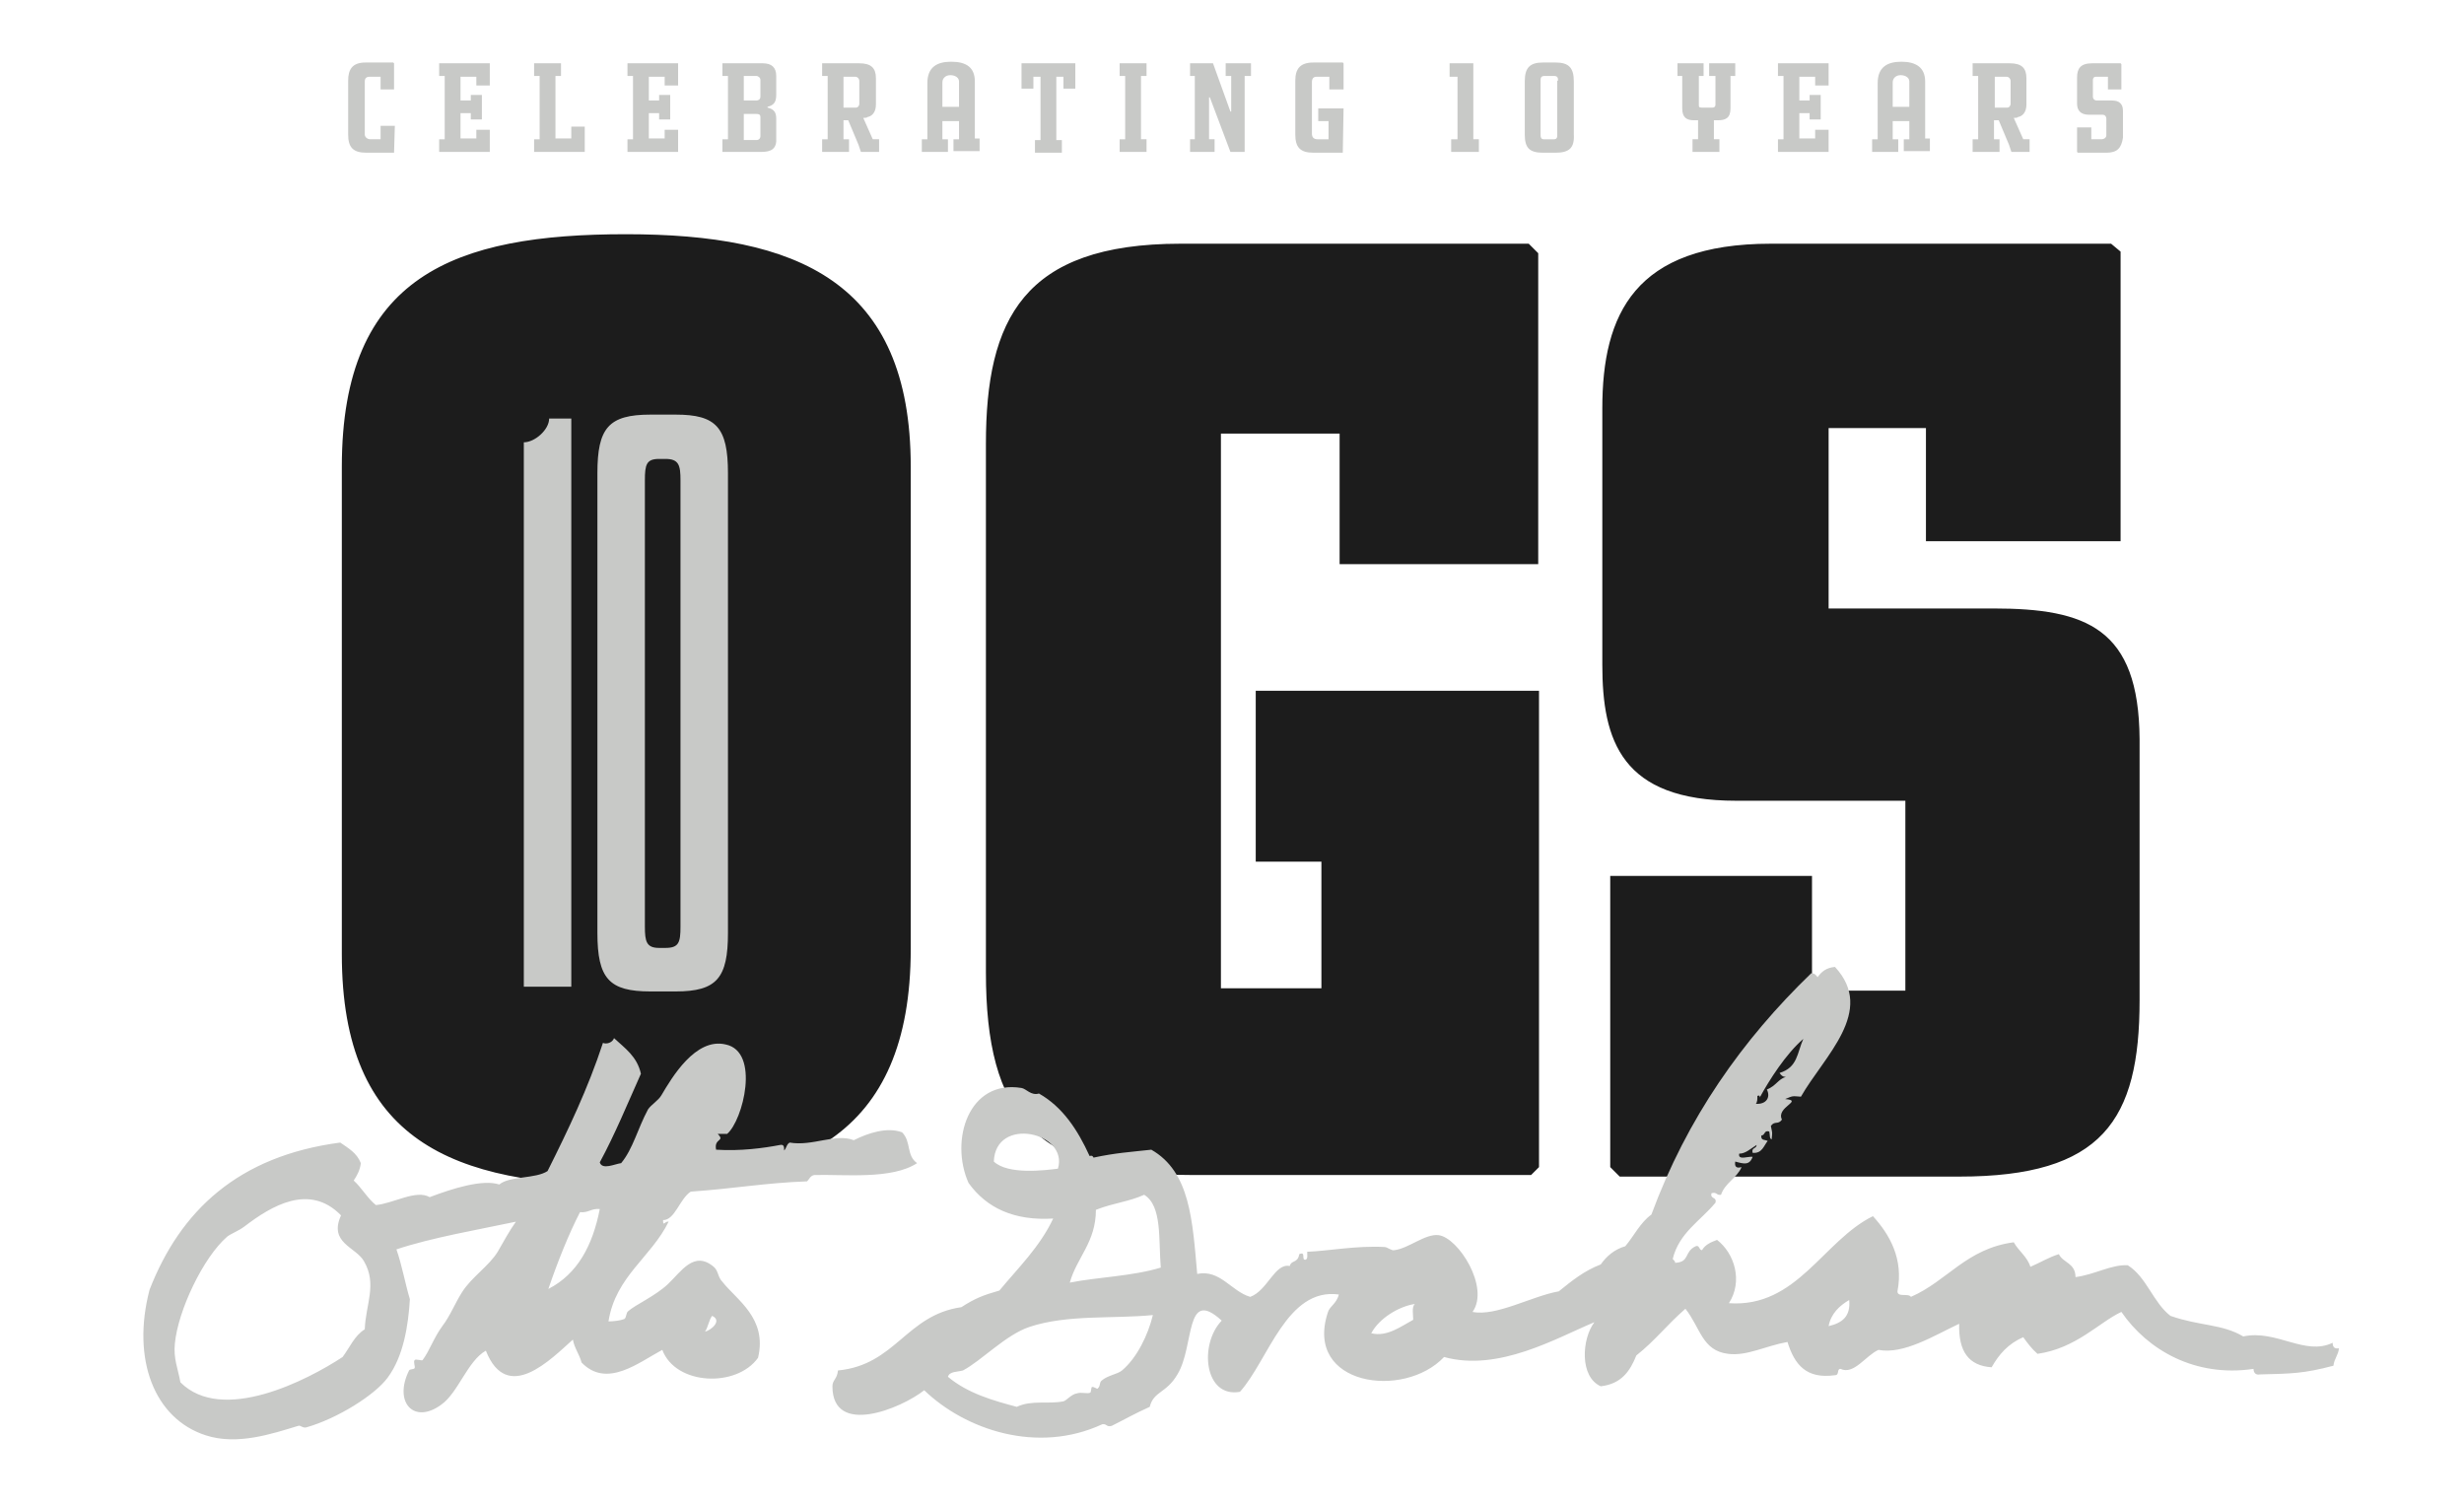 <svg version="1.1" id="Layer_1" xmlns="http://www.w3.org/2000/svg" x="0" y="0" viewBox="0 0 311.4 190.1" xml:space="preserve"><style>.st0{fill:#1c1c1c}.st1,.st2{fill:#c8c9c7}.st2{fill-rule:evenodd;clip-rule:evenodd}</style><path class="st0" d="M79.1 29.6c-21.6 0-35.9 5.2-35.9 29.4v61.6c0 23.6 14 29.2 35.8 29.2 21.6 0 36.1-5.9 36.1-29.9V59c0-23.5-14.4-29.4-36-29.4zM149.2 30.8c-19.9 0-24.6 9.6-24.6 25.3v66.8c0 17.9 6.1 25.6 26 25.6h42.9l1-1V87.3h-35.8v21.6h8.3v16h-12.7V54.8h15v16.5h25.1V32l-1.2-1.2h-44zM251.9 76.9h-20.8V54.1h12.3v14.3H268V31.8l-1.2-1h-43c-17.2 0-21.3 8.9-21.3 20.8V84c0 9.6 2.4 17.2 16.9 17.2h21.4v24H229v-14.5h-25.5v36.8l1.2 1.2h42.9c18.1 0 22.8-7.1 22.8-22.3v-33c-.1-14-6.7-16.5-18.5-16.5z"/><path class="st1" d="M66.2 124.8V55.9c1.4 0 3.2-1.6 3.2-3h2.8v71.8h-6zM92 117.9c0 5.7-1.4 7.4-6.6 7.4h-3.2c-5.2 0-6.7-1.6-6.7-7.4V59.8c0-5.7 1.4-7.4 6.7-7.4h3.2c5.1 0 6.6 1.6 6.6 7.4v58.1zm-10.5-.8c0 1.9.2 2.7 1.8 2.7h.8c1.7 0 1.9-.7 1.9-2.7V60.7c0-1.9-.2-2.7-1.9-2.7h-.8c-1.6 0-1.8.7-1.8 2.7v56.4zM49.8 19.3h-3.5c-1.7 0-2.3-.7-2.3-2.3v-6.8c0-1.4.5-2.3 2.2-2.3h3.5l.1.1v3.3h-1.7V9.7h-1.4c-.4 0-.6.2-.6.6V17c0 .3.3.6.7.6h1.3v-1.7h1.8l-.1 3.4zM55.5 19.2v-1.6h.7v-8h-.7V8h6.4v2.8h-1.7V9.7h-2v3h1.3V12h1.4v3.1h-1.4v-.8h-1.3v3.2h2v-1.1h1.7v2.8h-6.4zM67.5 19.2v-1.6h.7v-8h-.7V8h3.4v1.6h-.7v7.9h2V16h1.7v3.2h-6.4zM79.3 19.2v-1.6h.7v-8h-.7V8h6.4v2.8H84V9.7h-2v3h1.3V12h1.4v3.1h-1.4v-.8H82v3.2h2v-1.1h1.7v2.8h-6.4zM96.2 19.2h-4.9v-1.6h.7v-8h-.7V8h5.1c1.1 0 1.7.5 1.7 1.6V12c0 .9-.3 1.3-1.1 1.5v.1c.9.2 1.1.7 1.1 1.4v2.4c.1 1.4-.6 1.8-1.9 1.8zm-.1-9.1c0-.3-.3-.5-.5-.5H94v3.1h1.6c.2 0 .5-.1.5-.5v-2.1zm0 4.7c0-.4-.3-.4-.6-.4H94v3.3h1.6c.3 0 .5-.2.5-.5v-2.4zM108.8 19.2l-.3-.9-1.3-3.1h-.6v2.4h.7v1.6h-3.4v-1.6h.7v-8h-.7V8h4.7c1.5 0 2.1.6 2.1 1.9v3.3c0 1-.5 1.5-1.1 1.6 0 .1-.4.1-.5.1l1.2 2.7h.8v1.6h-2.3zm-.2-9c0-.2-.2-.5-.5-.5h-1.5v3.9h1.6c.2 0 .4-.2.4-.5v-2.9zM120.5 19.2v-1.6h.7v-2.3h-2.1v2.3h.7v1.6h-3.3v-1.6h.7v-7.1c0-2 1.2-2.7 3-2.7 1.9 0 3 .7 3 2.5v7.2h.6v1.6h-3.3zm.7-8.9c0-.5-.5-.8-1.1-.8-.6 0-1 .4-1 .9v3.1h2.1v-3.2zM134.4 11.2V9.7h-.9v8h.7v1.6h-3.4v-1.6h.7v-8h-.9v1.5h-1.5V8h6.8v3.2h-1.5zM141.5 19.2v-1.6h.7v-8h-.7V8h3.4v1.6h-.7v8h.7v1.6h-3.4zM157.3 9.6v9.6h-1.8l-2.6-6.9h-.1v5.3h.7v1.6h-3.1v-1.6h.6v-8h-.6V8h2.9l2.2 6.1h.1V9.6h-.7V8h3.2v1.6h-.8zM169.7 19.3H166c-1.7 0-2.3-.7-2.3-2.3v-6.8c0-1.5.6-2.3 2.3-2.3h3.7l.1.1v3.3H168V9.7h-1.6c-.4 0-.6.2-.6.7v6.5c0 .4.2.7.7.7h1.4v-2.3h-1.3v-1.6h3.2l-.1 5.6zM183.4 19.2v-1.6h.8V9.7h-1V8h3v9.6h.7v1.6h-3.5zM196.6 19.3H195c-1.7 0-2.3-.6-2.3-2.3v-6.7c0-1.7.6-2.4 2.3-2.4h1.6c1.7 0 2.3.7 2.3 2.4V17c.1 1.7-.6 2.3-2.3 2.3zm.3-9.1c0-.3 0-.6-.5-.6h-1.2c-.4 0-.5.2-.5.5v7c0 .3.1.5.4.5h1.3c.3 0 .4-.2.4-.4v-7zM218.7 9.6v4.1c0 1.2-.6 1.5-1.6 1.5h-.5v2.4h.7v1.6h-3.4v-1.6h.7v-2.4h-.5c-.9 0-1.5-.3-1.5-1.5V9.6h-.6V8h3.3v1.6h-.6v3.6c0 .3 0 .4.4.4h1.3c.4 0 .4-.3.4-.4V9.6h-.8V8h3.3v1.6h-.6zM224.7 19.2v-1.6h.7v-8h-.7V8h6.4v2.8h-1.7V9.7h-2v3h1.3V12h1.4v3.1h-1.4v-.8h-1.3v3.2h2v-1.1h1.7v2.8h-6.4zM240.6 19.2v-1.6h.7v-2.3h-2.1v2.3h.7v1.6h-3.3v-1.6h.7v-7.1c0-2 1.2-2.7 3-2.7s3 .7 3 2.5v7.2h.6v1.6h-3.3zm.7-8.9c0-.5-.5-.8-1.1-.8-.6 0-1 .4-1 .9v3.1h2.1v-3.2zM254.2 19.2l-.3-.9-1.3-3.1h-.6v2.4h.7v1.6h-3.4v-1.6h.7v-8h-.7V8h4.7c1.5 0 2.1.6 2.1 1.9v3.3c0 1-.5 1.5-1.1 1.6 0 .1-.4.1-.5.1l1.2 2.7h.8v1.6h-2.3zm-.1-9c0-.2-.2-.5-.5-.5h-1.5v3.9h1.6c.2 0 .4-.2.4-.5v-2.9zM266.2 19.3h-3.6l-.1-.1v-3.1h1.8v1.5h1.3c.3 0 .6-.2.6-.5V15c0-.2-.1-.5-.5-.5H264c-1.1 0-1.5-.6-1.5-1.4V9.8c0-1.1.4-1.8 1.9-1.8h3.6l.1.1v3.2h-1.7V9.7h-1.5c-.3 0-.4.2-.4.4v2.1c0 .3.2.5.5.5h1.9c.9 0 1.4.4 1.4 1.3v3.4c-.2 1.3-.7 1.9-2.1 1.9z"/><g id="Otto_Signature_00000147936463950522580200000001272579372954782110_"><path class="st2" d="M225.2 141.5c-.5.7-.9.1-1.4.8.2 1 .2.7.1 1.7-.3-.1-.2-.6-.3-1-.7-.2-.5.5-1 .5-.1.7.5.5.8.7-.5.6-.7 1.6-1.9 1.5-.2-.7.5-.5.5-1-.8.5-1.4 1.1-2.2 1.1-.2.9 1.2.3 1.7.4-.4 1.1-1.1.9-2.2.6-.1.6.1.9.8.7-.6 1.4-2.1 2-2.6 3.5-.6.1-.5-.4-1.2-.2-.2.8.7.4.5 1.2-1.9 2.3-4.6 3.8-5.4 7.1.1.2.3.2.3.5 1.9-.1 1.1-1.4 2.6-2.1.5-.2.4.5.8.5.4-.7 1.1-1 1.9-1.3 2.2 1.7 3.3 5.2 1.5 8 8.6.6 11.9-7.9 18.2-11 2.1 2.3 3.9 5.4 3.1 9.5 0 .8 1.4.2 1.7.7 4.6-2 7-6.1 13-6.9.6 1.1 1.7 1.8 2.1 3.1 1.2-.5 2.3-1.2 3.6-1.6.5 1.1 2.1 1.1 2.1 2.9 2.4-.3 4.5-1.6 6.6-1.5 2.4 1.5 3.2 4.7 5.4 6.4 3.7 1.3 6.5 1 9.2 2.6 4.2-.9 7.8 2.5 11.3.8 0 .5.2.8.8.7-.1.9-.6 1.3-.7 2.2-3.8 1-5.3 1-9.3 1.1-.5.1-.8-.2-.8-.7-7.4 1.1-13.4-2.4-16.7-7.2-2.8 1.3-5.7 4.6-10.6 5.3-.7-.6-1.3-1.4-1.8-2.1-1.9.8-3.1 2.2-4 3.8-2.9-.2-4.2-2-4.1-5.5-3.2 1.5-7 3.9-10.2 3.3-1.6.7-3.1 3.2-4.8 2.4-.5 0-.1.8-.7.8-3.6.5-5.1-1.3-6-4.2-2.8.5-5.1 1.8-7.5 1.5-3.3-.4-3.5-3.3-5.4-5.7-2.4 2.1-3.8 4-6.2 5.9-.8 2-1.9 3.6-4.5 3.9-2.7-1.2-2.4-6-.8-8.1-4.8 2-12.1 6.3-19 4.4-5.1 5.4-17.7 3.6-14.7-5.6.2-.8 1.1-1.1 1.4-2.3-6.6-.9-8.9 8.3-12.5 12.3-4.5.8-5.2-6-2.3-9-4.7-4.3-3.4 3.2-5.6 6.8-1.4 2.4-3 2.1-3.5 4.1-2 .9-3 1.5-4.8 2.4-.7.2-.6-.3-1.2-.2-8.2 3.8-17.3.7-22.5-4.3-2.9 2.3-11.6 5.9-11.6-.5 0-.8.6-.9.7-2 7.3-.7 8.6-7 15.6-8 1.7-1.1 2.7-1.5 4.8-2.1 2.4-2.9 5.1-5.5 6.8-9.1-4.9.3-8.4-1.3-10.7-4.5-2.4-5.4 0-13.1 6.7-12 .6.1 1.2 1 2.2.7 3 1.7 4.9 4.6 6.4 7.9.3-.1.4 0 .5.2 2.8-.6 4.6-.7 7.3-1 4.9 2.8 5.2 8.9 5.8 15.7 2.9-.6 4.3 2.2 6.7 2.9 2.2-.8 3.1-4.3 5-3.9.2-.8 1-.3 1.2-1.5.9-.4.2.8.8.7.3-.1.2-.6.2-1 2.7-.1 6.2-.8 9.8-.6.3 0 .9.5 1.2.4 1.8-.2 3.9-2.1 5.6-1.9 2.5.3 6.5 6.6 4.3 9.7 3 .6 7.5-2 10.9-2.6 1.6-1.3 3.2-2.6 5.3-3.4.7-1 1.7-1.9 3.1-2.3 1.1-1.3 1.9-3 3.3-4 4.5-12.2 11.5-22.1 20.2-30.5.4 0 .6.2.8.5.5-.7 1.1-1.2 2.2-1.3 5.2 5.6-1.4 11.3-4.3 16.4-1.2-.1-1-.1-2 .3 2.4.2-1.2 1-.4 2.6zm-2.8-2.8c0-.2 0-.3-.3-.2 0 .4 0 .8-.2 1 1.3.1 1.9-.8 1.4-1.8 1.2-.5 1.4-1.3 2.4-1.6-.4 0-.6-.2-.8-.5 2.3-.7 2.2-2.5 3-4.3-2.2 1.9-4.3 5.2-5.5 7.4zm-96.8 8.1c1.8 1.7 6.5 1.1 8.1.9 1.4-4.6-7.9-6.7-8.1-.9zm19 4.2c-2 .9-3.8 1-6.1 1.9 0 4.1-2.4 6-3.3 9.2 3.5-.7 7.9-.8 11.5-1.9-.3-3.5.2-7.8-2.1-9.2zm-14.5 16.7c-3 1-6.1 4.3-8.4 5.5-.7.2-1.7.1-1.9.8 2.5 2.1 5.7 3 8.7 3.8 1.9-.9 4-.3 5.9-.7.4-.1 1-.9 1.7-1 .6-.2 1.3.1 1.7-.1.1-.1.1-.7.2-.7.2-.1.7.3.7.2.4-.3.2-.7.5-1 .8-.7 2-.8 2.6-1.3 1.9-1.6 3.3-4.5 3.9-7-5 .5-10.8-.1-15.6 1.5zm43.2.8c2 .5 3.8-.9 5.3-1.7 0-.7-.2-1.6.2-2-2 .3-4.5 1.8-5.5 3.7zm57.8-.9c1.7-.4 2.8-1.2 2.6-3.3-1.2.7-2.3 1.7-2.6 3.3zM77.6 131.2c1.4 1.3 2.9 2.3 3.4 4.5-1.7 3.8-3.3 7.7-5.2 11.2.3 1 1.9.2 2.7.1 1.5-1.8 2.1-4.4 3.4-6.8.4-.6 1.3-1.1 1.7-1.8 1.3-2.2 4.3-7.3 8.1-6.4 4.4.9 2.2 9.6.2 11.3h-1.2c1 1-.5.5-.2 2 3.1.2 6-.2 8.1-.6.5-.1.5.3.5.7.3-.3.3-.8.7-1 2.9.5 5.8-1.2 8.1-.3 1.8-.9 4.2-1.7 6.1-1 1.2 1.2.5 2.9 1.9 3.9-3.2 2.1-9.2 1.4-13 1.5-.5.1-.6.5-.9.8-5.4.2-9 .9-14.7 1.3-1.4.9-2 3.6-3.5 3.6 0 .9.2.1.7.2-2.2 4.5-6.7 6.9-7.6 12.6.6 0 1.5-.1 2-.3.3-.2.2-.8.5-1 .9-.8 3.4-1.9 5-3.4 1.7-1.6 3.3-4.3 5.8-2.2.6.5.5 1.3 1.1 1.9 1.8 2.3 5.7 4.6 4.5 9.6-2.7 3.8-10.4 3.5-12.1-1-3 1.6-7 4.9-10.2 1.6-.3-1.1-.9-1.8-1.1-2.9-2.8 2.5-8.3 8.2-11 1.4-2.3 1.3-3.5 5.3-5.6 6.8-3.5 2.6-6.1-.3-4.1-4.3.1-.2.6-.1.7-.3.1-.2-.2-.8 0-1 .1-.2.9.1 1 0 .9-1.2 1.4-2.8 2.5-4.3 1-1.3 1.6-2.9 2.5-4.3 1.2-1.9 3.4-3.3 4.5-5.1.7-1.2 1.5-2.7 2.3-3.8-4.7 1-10.6 2-15.1 3.5.7 2 1.1 4.3 1.7 6.3-.2 3.3-.8 7.2-2.8 9.9-1.6 2.2-6.4 5.2-10.3 6.3-.5.1-.7-.3-1-.2-3.3 1-7.7 2.5-11.7 1.2-6.5-2.1-9.4-9.6-7.1-18.4 3.9-10 11.2-16.9 24.1-18.6 1 .7 2.1 1.3 2.6 2.6-.1.9-.5 1.6-.9 2.2 1 .9 1.7 2.2 2.8 3.1 2.2-.2 5.1-2 6.8-1 2.9-1.1 6.7-2.3 8.8-1.6 1.3-1.1 4.6-.7 6.1-1.7 2.6-5.2 5.1-10.4 7-16.2.4.2 1.2 0 1.4-.6zM30.9 155c-.8.6-1.7.9-2.2 1.3-3 2.6-6.2 9.3-6.6 13.5-.2 1.9.4 3.2.7 4.9 5.3 5.3 16.1-.3 20.5-3.2.9-1.2 1.5-2.7 2.8-3.5.1-3.1 1.6-5.7-.1-8.6-1-1.8-4.5-2.3-2.9-5.8-4-4.1-8.8-1.2-12.2 1.4zm42.4-1.8c-1.4 2.7-2.8 6.2-4 9.7 3.7-1.9 5.6-5.5 6.5-10.1-1.1-.1-1.4.5-2.5.4zm15.8 15.1c.8-.2 2.2-1.4.9-2-.4.5-.5 1.4-.9 2z"/></g></svg>
